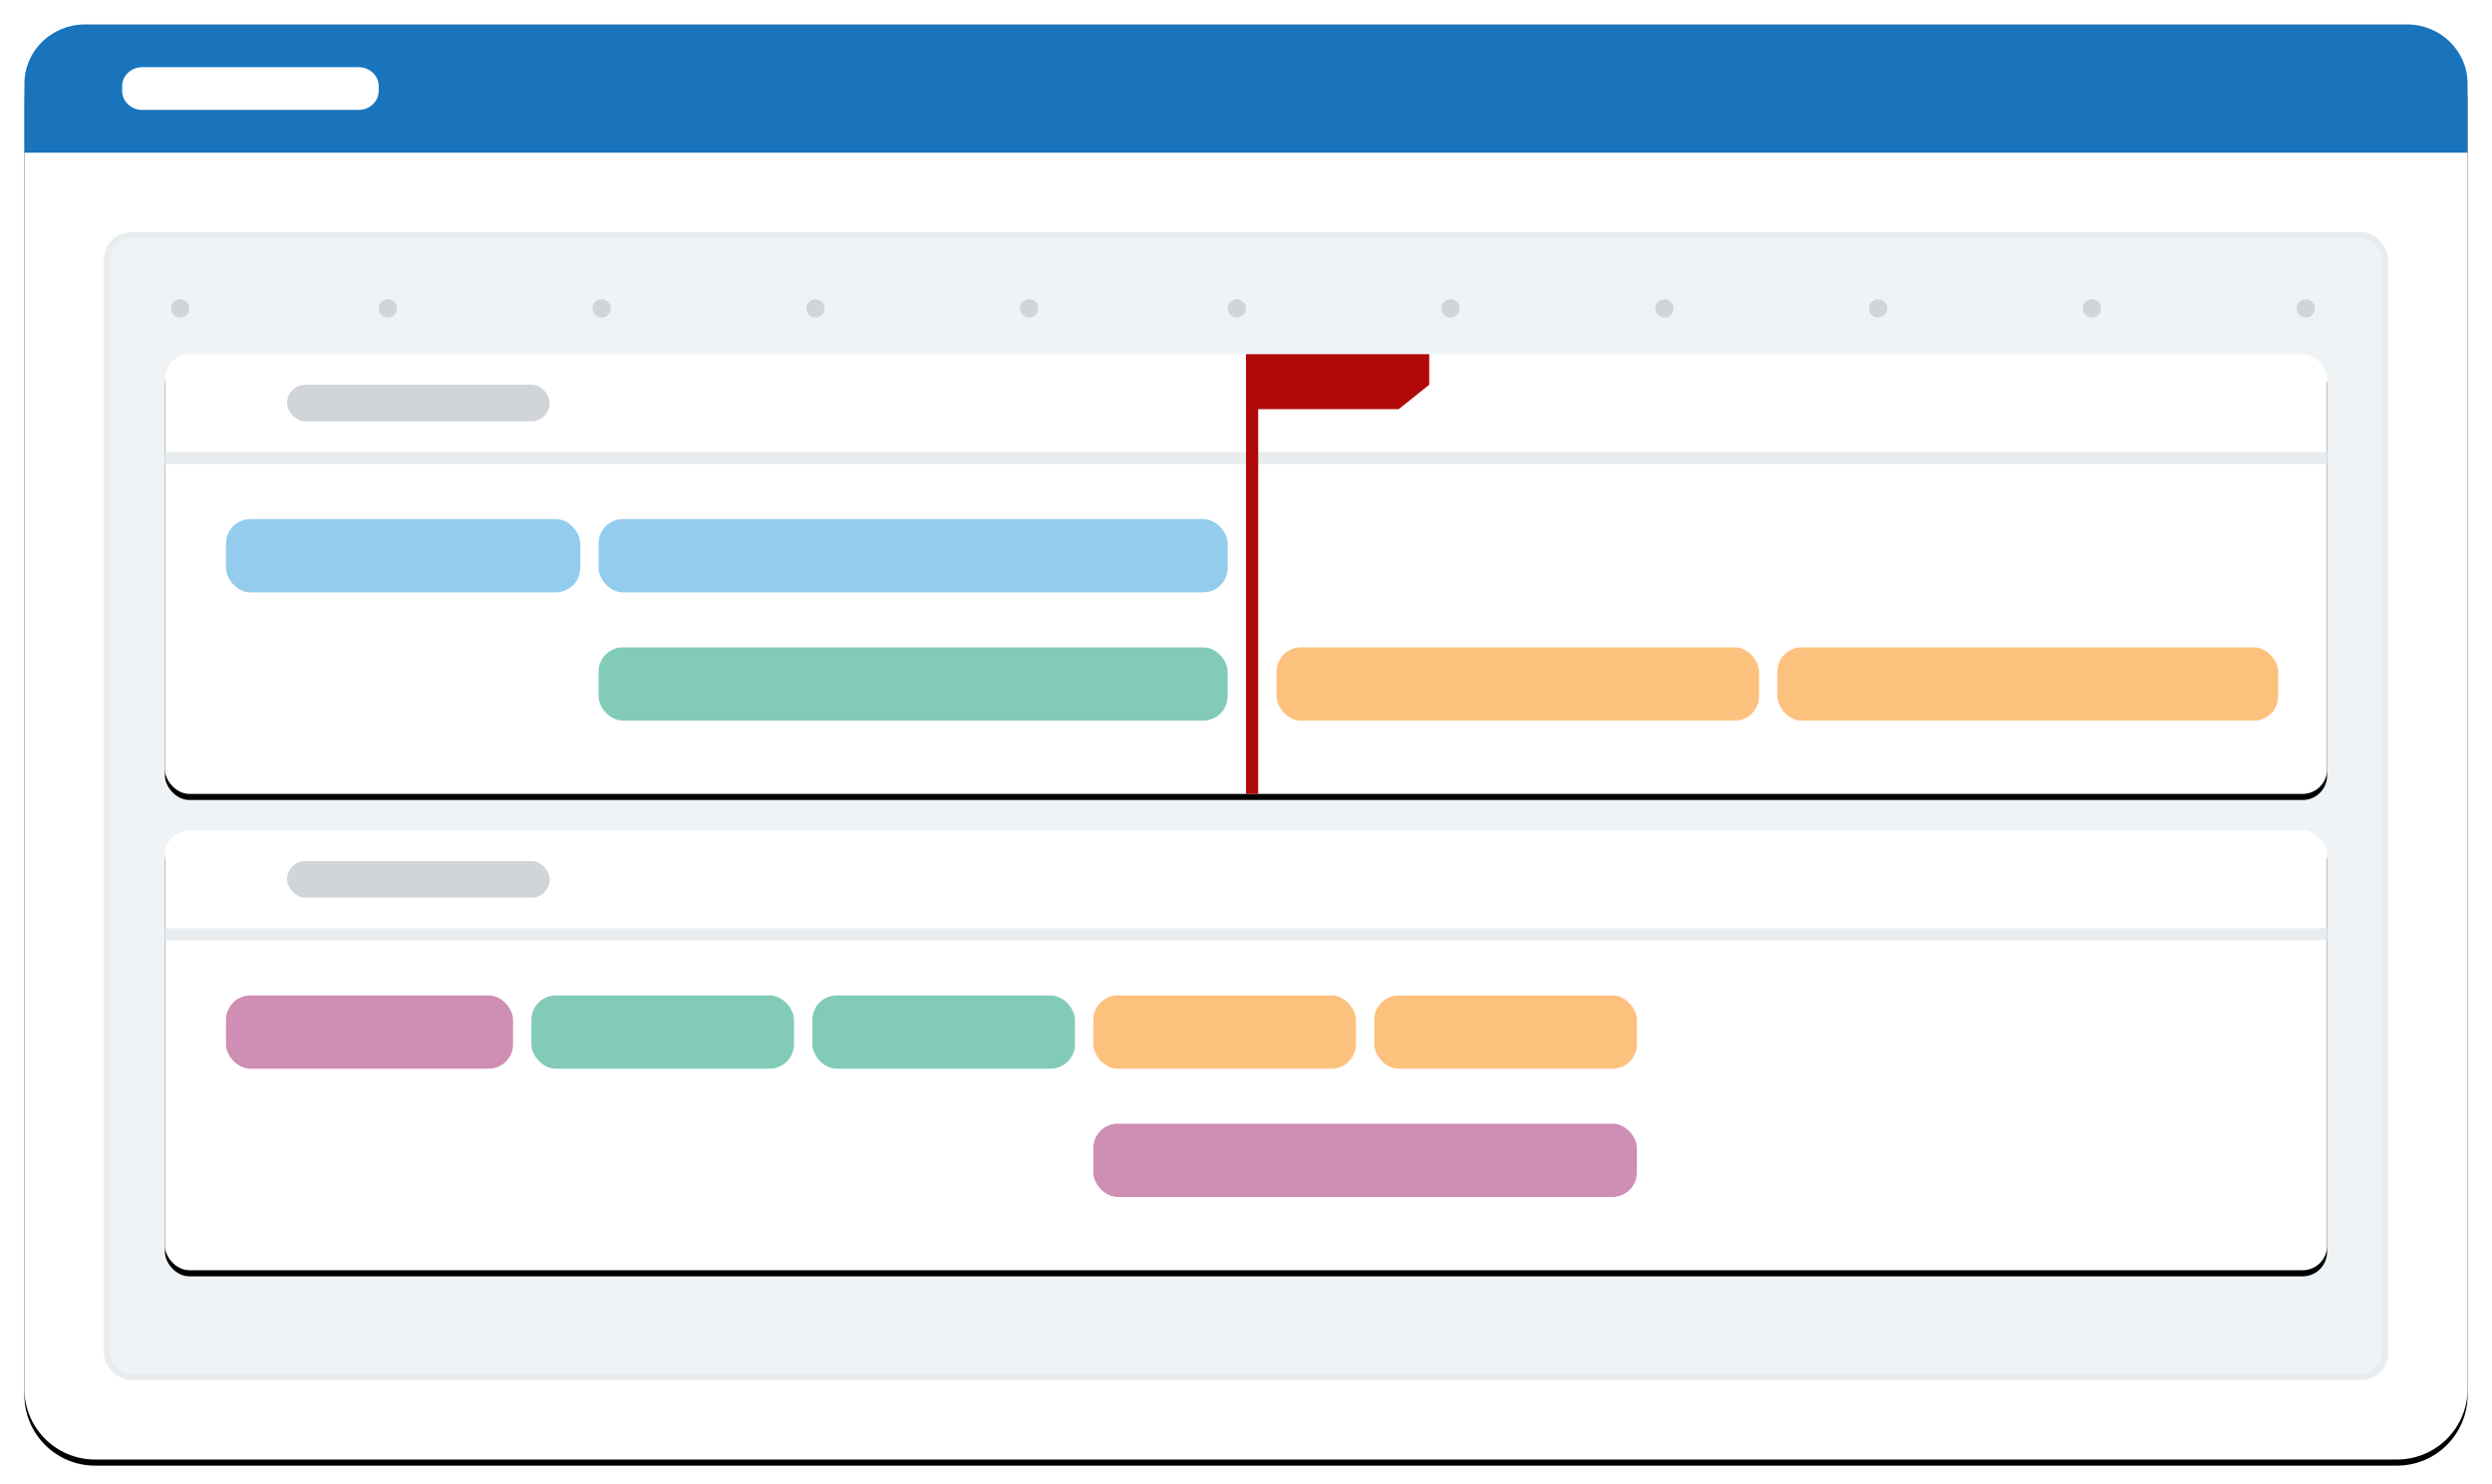 <svg width="408" height="243" viewBox="0 0 408 243" xmlns="http://www.w3.org/2000/svg" xmlns:xlink="http://www.w3.org/1999/xlink">
    <defs>
        <filter x="-1.2%" y="-1.7%" width="102.5%" height="104.3%" filterUnits="objectBoundingBox" id="a">
            <feOffset dy="1" in="SourceAlpha" result="shadowOffsetOuter1"/>
            <feGaussianBlur stdDeviation="1.5" in="shadowOffsetOuter1" result="shadowBlurOuter1"/>
            <feColorMatrix values="0 0 0 0 0.156 0 0 0 0 0.16 0 0 0 0 0.162 0 0 0 0.2 0" in="shadowBlurOuter1"/>
        </filter>
        <filter x="-1.4%" y="-5.6%" width="102.8%" height="113.9%" filterUnits="objectBoundingBox" id="c">
            <feOffset dy="1" in="SourceAlpha" result="shadowOffsetOuter1"/>
            <feGaussianBlur stdDeviation="1.5" in="shadowOffsetOuter1" result="shadowBlurOuter1"/>
            <feColorMatrix values="0 0 0 0 0.156 0 0 0 0 0.16 0 0 0 0 0.162 0 0 0 0.05 0" in="shadowBlurOuter1"/>
        </filter>
        <filter x="-1.4%" y="-5.6%" width="102.8%" height="113.9%" filterUnits="objectBoundingBox" id="e">
            <feOffset dy="1" in="SourceAlpha" result="shadowOffsetOuter1"/>
            <feGaussianBlur stdDeviation="1.5" in="shadowOffsetOuter1" result="shadowBlurOuter1"/>
            <feColorMatrix values="0 0 0 0 0.156 0 0 0 0 0.16 0 0 0 0 0.162 0 0 0 0.05 0" in="shadowBlurOuter1"/>
        </filter>
        <rect id="d" x="0" y="0" width="354" height="72" rx="4"/>
        <rect id="f" x="0" y="0" width="354" height="72" rx="4"/>
        <path d="M11.57 0h376.86C394.82 0 400 5.168 400 11.544v211.912c0 6.376-5.18 11.544-11.57 11.544H11.57C5.18 235 0 229.832 0 223.456V11.544C0 5.168 5.18 0 11.57 0z" id="b"/>
    </defs>
    <g fill="none" fill-rule="evenodd">
        <g transform="translate(4 4)">
            <use fill="#000" filter="url(#a)" xlink:href="#b"/>
            <use fill="#FFF" xlink:href="#b"/>
        </g>
        <path d="M13.917 4h380.166C399.56 4 404 8.34 404 13.692V25H4V13.692C4 8.34 8.44 4 13.917 4z" fill="#1974BB"/>
        <path d="M23.294 11h35.412C60.526 11 62 12.393 62 14.111v.778C62 16.607 60.525 18 58.706 18H23.294C21.474 18 20 16.607 20 14.889v-.778C20 12.393 21.475 11 23.294 11z" fill="#FFF"/>
        <g transform="translate(17 38)">
            <rect stroke="#E8ECEE" fill="#F0F3F5" x=".5" y=".5" width="373" height="187" rx="4"/>
            <g transform="translate(10 20)">
                <use fill="#000" filter="url(#c)" xlink:href="#d"/>
                <use fill="#FFF" xlink:href="#d"/>
                <path fill="#E8ECEE" d="M105 95h2v55h-2zm105 0h2v55h-2zm105 0h2v55h-2z"/>
                <rect fill="#D1D5D9" x="20" y="5" width="43" height="6" rx="3"/>
                <path fill="#E8ECEE" d="M0 16h354v2H0z"/>
                <g transform="translate(10 27)">
                    <rect fill="#83CBB9" x="61" y="21" width="103" height="12" rx="4"/>
                    <rect fill="#94CCEE" width="58" height="12" rx="4"/>
                    <rect fill="#94CCEE" x="61" width="103" height="12" rx="4"/>
                </g>
                <g transform="translate(182 48)" fill="#FDC17E">
                    <rect width="79" height="12" rx="4"/>
                    <rect x="82" width="82" height="12" rx="4"/>
                </g>
                <g transform="translate(151 105)">
                    <rect fill="#FBD67F" width="69" height="12" rx="4"/>
                    <path d="M4 0h39v12H4a4 4 0 01-4-4V4a4 4 0 014-4z" fill="#FABC1F"/>
                </g>
            </g>
            <g transform="translate(10 98)">
                <use fill="#000" filter="url(#e)" xlink:href="#f"/>
                <use fill="#FFF" xlink:href="#f"/>
                <g transform="translate(10 27)">
                    <rect fill="#CF8EB3" width="47" height="12" rx="4"/>
                    <rect fill="#83CBB9" x="50" width="43" height="12" rx="4"/>
                    <rect fill="#FDC17E" x="188" width="43" height="12" rx="4"/>
                    <rect fill="#FDC17E" x="142" width="43" height="12" rx="4"/>
                    <rect fill="#83CBB9" x="96" width="43" height="12" rx="4"/>
                </g>
                <rect width="89" height="12" rx="4" transform="translate(152 48)" fill="#CF8EB3"/>
                <rect fill="#D1D5D9" x="20" y="5" width="43" height="6" rx="3"/>
                <path fill="#E8ECEE" d="M0 16h354v2H0z"/>
            </g>
            <g transform="translate(11 11)" fill="#D1D5D9">
                <circle cx="35.5" cy="1.5" r="1.5"/>
                <circle cx="1.5" cy="1.5" r="1.5"/>
                <circle cx="209.5" cy="1.5" r="1.5"/>
                <circle cx="70.5" cy="1.5" r="1.5"/>
                <circle cx="244.5" cy="1.5" r="1.5"/>
                <circle cx="105.5" cy="1.5" r="1.5"/>
                <circle cx="279.5" cy="1.5" r="1.5"/>
                <circle cx="140.5" cy="1.5" r="1.5"/>
                <circle cx="314.5" cy="1.5" r="1.5"/>
                <circle cx="174.5" cy="1.5" r="1.5"/>
                <circle cx="349.5" cy="1.5" r="1.5"/>
            </g>
        </g>
        <path fill="#B10909" d="M206 130h-2V58h30v5l-5 4h-23z"/>
    </g>
</svg>
